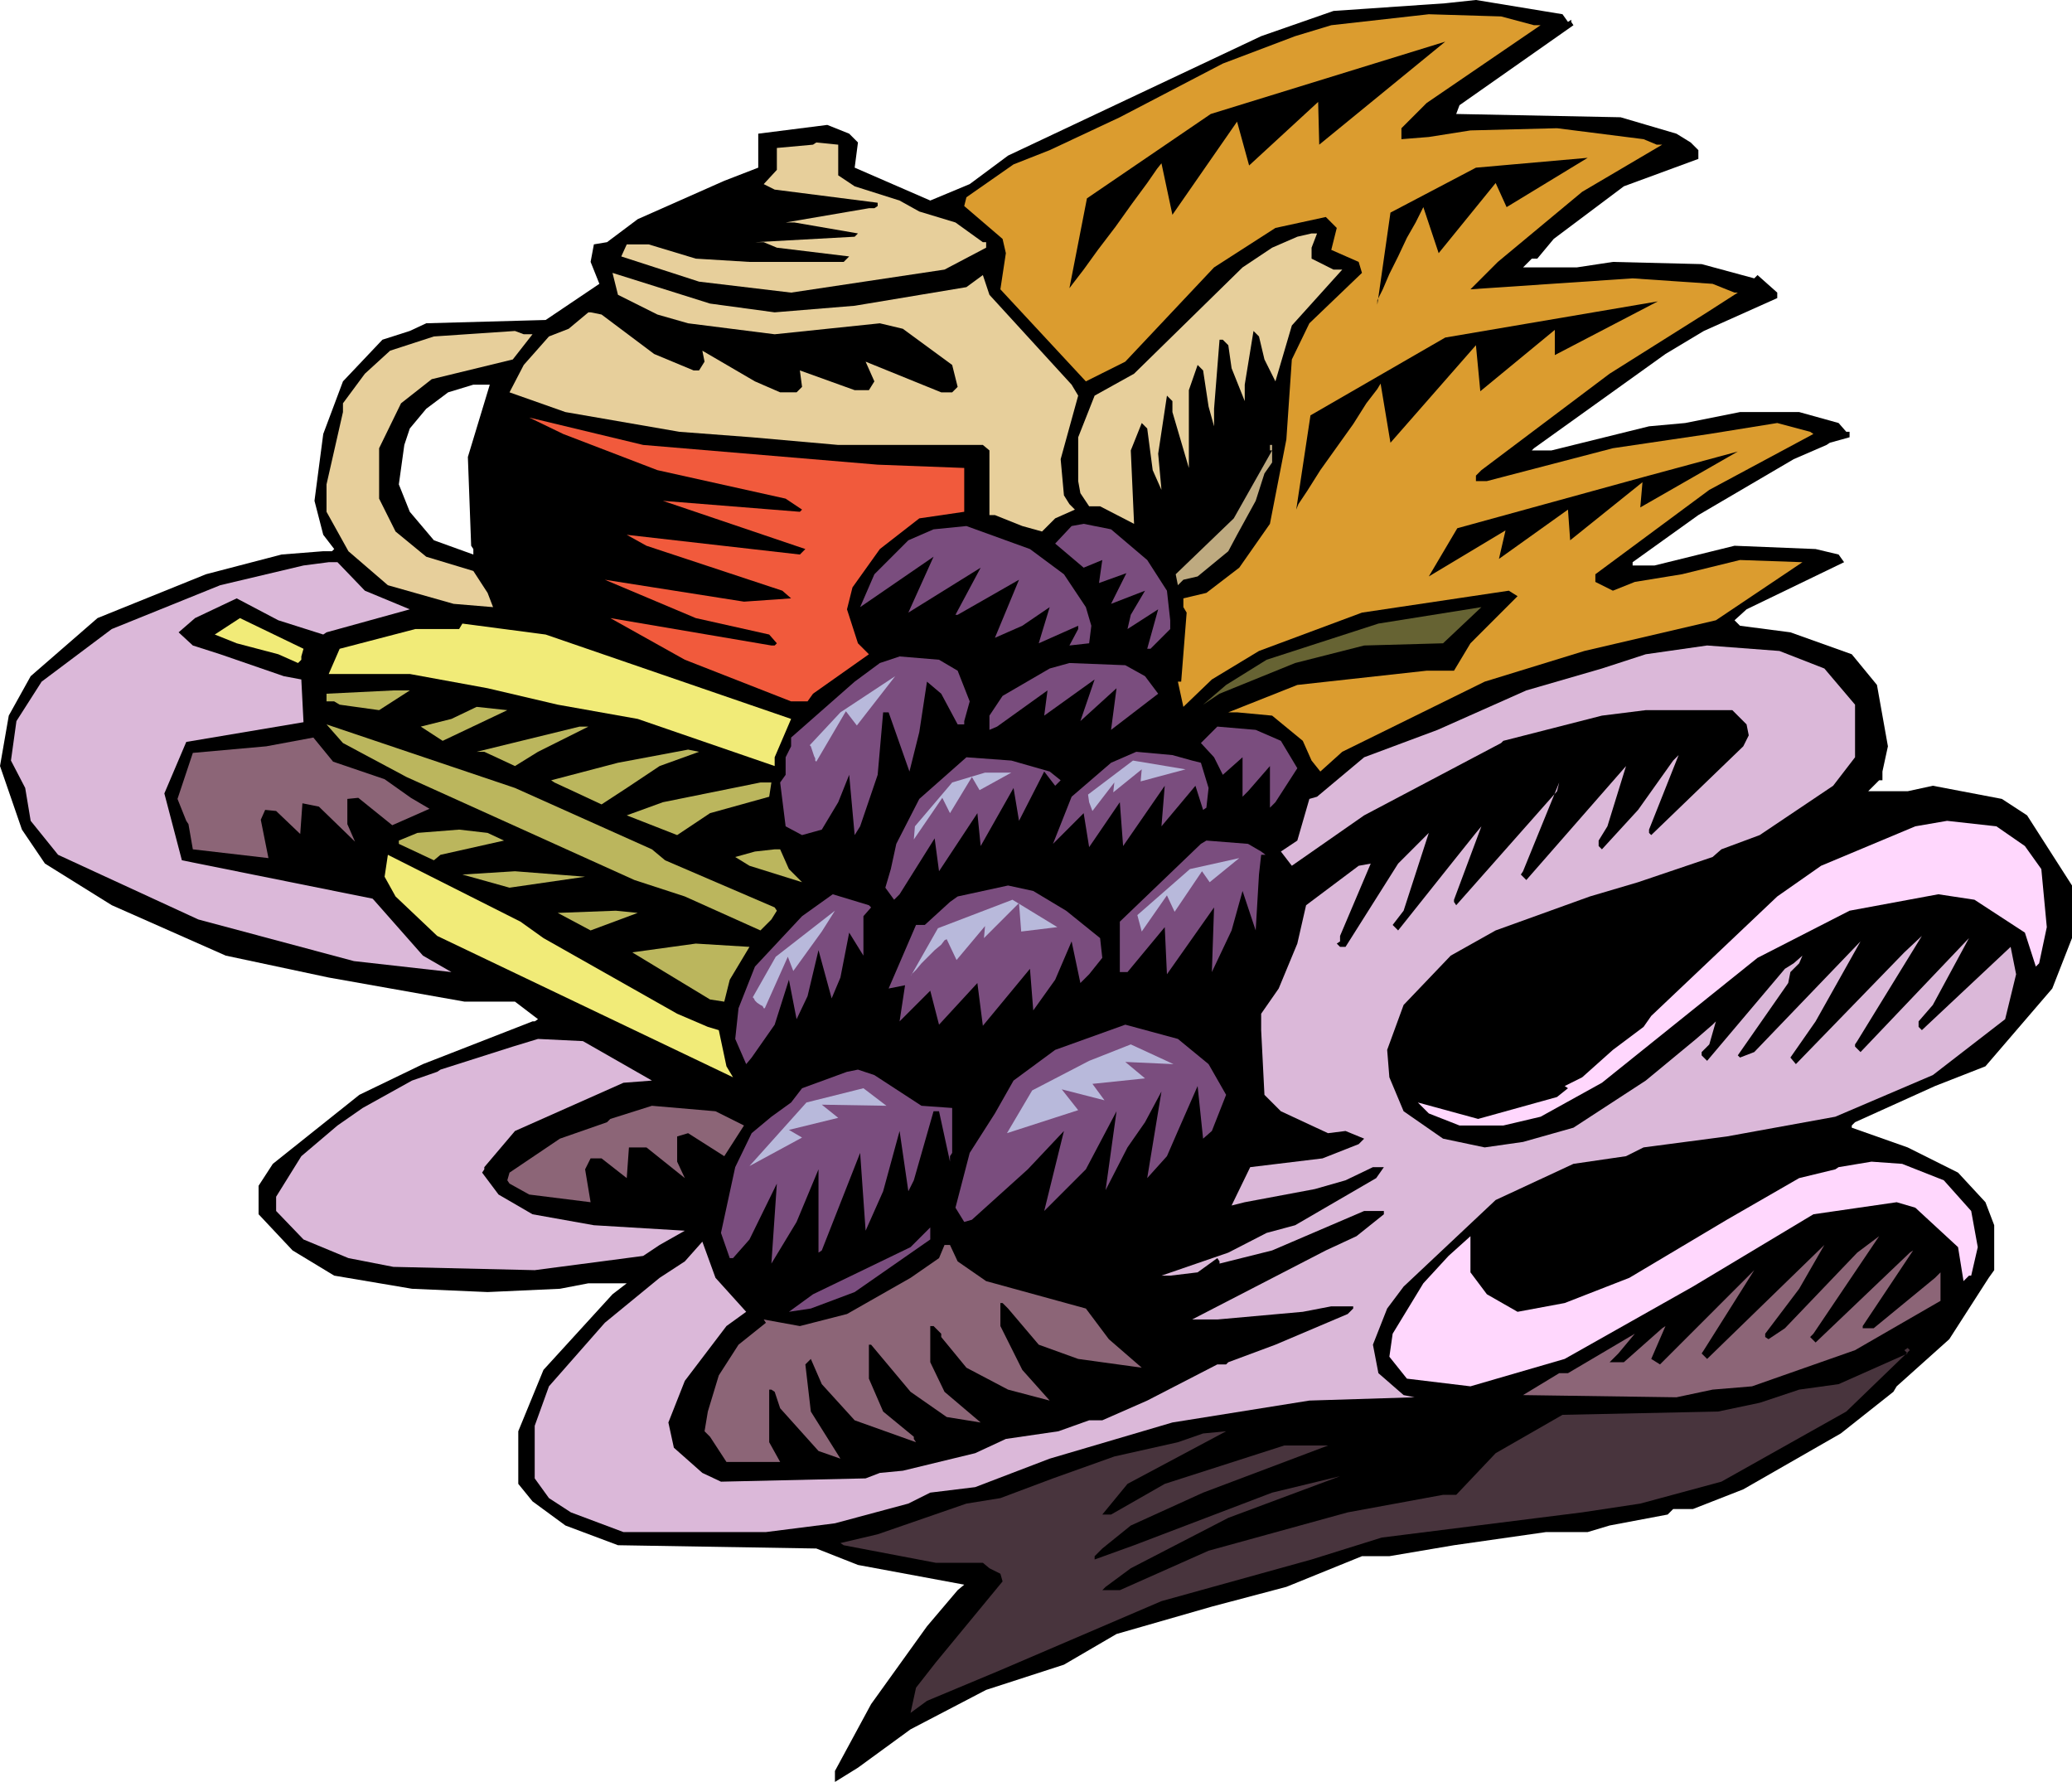 <svg xmlns="http://www.w3.org/2000/svg" width="6.299in" height="5.417in" fill-rule="evenodd" stroke-linecap="round" preserveAspectRatio="none" viewBox="0 0 1891 1626"><style>.pen1{stroke:none}.brush3{fill:#e7cf9b}.brush6{fill:#7a4d7e}.brush7{fill:#dbb8d9}.brush9{fill:#f1eb78}.brush10{fill:#bbb65d}.brush11{fill:#ffd7fd}.brush12{fill:#8c6577}</style><path d="m1431 20 3-2v2l2 3-104 73-3 8 150 3 51 15 13 8 7 7v8l-68 25-64 48-15 18h-5l-8 8h49l33-5 81 2 48 13 3-3 18 16v5l-67 30-35 21-120 86-2 2h18l89-22 33-3 50-10h54l36 10 7 8h3v5l-18 5-3 2-30 13-87 51-60 43v3h20l73-18 74 3 21 5 5 7-89 43-11 10 5 5 46 6 56 20 23 28 10 56-5 23v8h-3l-10 10h36l23-5 63 12 23 15 41 64v48l-18 46-61 71-46 18-73 33-3 3v2l51 18 46 23 25 27 8 21v41l-5 7-36 56-48 43-3 5-48 38-89 51-46 18h-18l-5 5-53 10-20 6h-38l-84 12-59 10h-25l-69 28-68 18-87 25-48 28-71 23-69 36-48 35-21 13v-10l33-61 51-71 28-33 6-5-97-18-38-15-181-3-48-18-30-22-13-16v-48l23-56 63-69 13-10h-35l-26 5-66 3-69-3-71-12-38-23-31-33v-26l13-20 79-63 58-28 100-39h2l3-2-21-16h-46l-124-22-94-20-104-46-61-38-21-31-20-58 8-46 20-36 61-53 99-40 69-18 38-3h8l2-2-10-13-8-31 8-61 18-48 36-38 25-8 15-7 109-3 49-33-8-20 3-16 12-2 28-21 79-35 31-12v-31l63-8 20 8 8 8-3 23 69 30 36-15 35-26 231-109 66-23 102-7 28-3 79 13 5 7zM427 417l3 81 2 3v5l-36-13-22-26-10-25 5-36 5-15 15-18 20-15 23-7h15l-20 66z" class="pen1" style="fill:#000"/><path d="M1400 23h6l-104 71-23 23v10l25-2 38-6 79-2 79 10 12 5h5l-73 43-77 64-25 25 148-10 73 5 20 8h3l-28 18-89 56-117 88-5 5v5h10l115-30 88-13 62-10 30 8 3 2-95 51-104 77v7l16 8 20-8 43-7 53-13 57 2-79 53-120 28-91 28-130 64-20 18-8-10-8-18-28-23-32-3h-8l63-25 118-13h25l15-25 43-43-8-5-134 20-94 35-43 26-26 25-5-23h3l5-63-3-5v-8l21-5 30-23 28-40 15-77 5-73 16-33 48-46-3-10-25-11 5-20-10-10-46 10-56 36-81 86-36 18-78-84 5-33-3-13-35-30 2-8 43-30 33-13 64-30 94-49 66-25 33-10 89-10 66 2 30 8zm-96 503 26-44 171-47 85-23-89 51 2-23-66 53-2-28-63 45 6-26-70 42zm-121-61 13-86 123-71 194-33-94 49v-23l-68 56-4-42-78 89-9-54-3 5-10 13-12 19-15 21-15 21-12 19-8 12-2 5zm74-187 12-84 78-41 102-9-74 45-10-22-52 64-14-42-2 4-5 10-8 14-8 17-8 16-6 14-5 10v4zm-281-15 16-82 113-77 214-66-115 94-1-39-63 58-11-40-59 85-10-47-4 5-9 13-14 19-15 21-16 21-13 18-10 13-3 4z" class="pen1" style="fill:#db9c2f"/><path d="m765 160 15 10 41 13 18 10 33 10 25 18h3v5l-38 20-140 21-84-10-71-23 5-11h20l43 13 49 3h86l5-5-66-8-12-5h-8l91-5 3-3-58-10h-8l76-13h5l3-2v-3l-94-12-10-5 12-13v-20l33-3 3-2 20 2v28zm432 66v10l20 10h8l-46 51-15 51-10-20-5-21-5-5-8 49v15l-12-30-3-21-5-5h-3l-5 63v16l-5-18-5-33-5-5-8 23v71l-15-51v-10l-5-5-8 53 3 33-8-18-5-38-5-5-10 25 3 67-31-16h-10l-8-12-2-11v-40l15-38 36-20 99-97 27-18 23-10 13-3h5l-5 13z" class="pen1 brush3"/><path d="m707 285 73-6 102-17 15-11 6 18 75 82 6 10-16 58 3 33 5 8 5 5-18 8-12 12-18-5-25-10h-5v-59l-6-5H765l-79-7-66-5-104-18-51-18 13-25 23-26 18-7 18-15h2l10 2 48 36 36 15h5l5-8-2-10 48 28 23 10h15l5-5-2-15 50 18h13l5-8-8-18 69 28h10l5-5-5-20-45-33-21-5-96 10-79-10-28-8-36-18-5-20 89 28 59 8z" class="pen1 brush3"/><path d="m486 305-18 23-74 18-28 22-20 41v46l15 30 28 23 43 13 13 20 5 13-36-3-60-17-36-31-20-36v-25l15-66v-8l20-27 23-21 40-13 74-5 8 3h8z" class="pen1 brush3"/><path d="m801 424 79 3v40l-41 6-36 28-25 35-5 20 10 31 10 10-51 36-5 7h-15l-97-38-68-38 147 25h3l2-2-7-8-67-15-83-35 127 20 43-3-8-7-124-41-18-10 158 18 5-5-130-44 125 10 2-2-15-10-117-26-86-33-31-15 104 25 214 18z" class="pen1" style="fill:#f15a3c"/><path d="m1154 432-8 25-17 31-8 15-28 23-13 3-5 5-2-10 53-51 35-62h-2v-5h2v16l-7 10z" class="pen1" style="fill:#beaa80"/><path d="m1047 511 18 28 3 27v8l-18 18h-3l10-36-28 18 3-13 13-22-31 12 14-28-25 9 3-21-17 7-26-22 15-16 11-2 25 5 33 28zm-76 13 20 30 5 17-2 16-18 2 8-15v-3l-36 16 3-10 7-23-25 17-25 11 22-53-56 32h-2l23-43-66 41 23-51-67 46 13-30 31-31 23-10 30-3 58 21 31 23z" class="pen1 brush6"/><path d="m333 539 41 17-76 21-3 2-41-13-38-20-38 18-15 13 13 12 25 8 58 20 16 3 2 39-107 18-20 47 16 61 174 35 1 1 45 51 26 15-89-10-142-38-89-41-39-18-25-31-5-30-13-25 5-36 23-36 64-48 99-40 76-18 23-3h8l25 26z" class="pen1 brush7"/><path d="m1245 589-63 16-69 28-15 10 21-18 37-23 102-33 94-15-35 33-72 2z" class="pen1" style="fill:#666333"/><path d="M275 599v3l-3 3-18-8-38-10-20-8 23-15 58 28-2 7zm447 57-15 35v8l-125-43-73-13-64-15-71-13h-74l10-23 69-18h40l3-5 76 10 224 77z" class="pen1 brush9"/><path d="m1665 610 28 33v48l-20 26-67 45-35 13-8 7-68 23-44 13-86 31-41 23-43 45-15 41 2 25 13 31 36 25 38 8 35-5 46-13 66-43 46-38 15-13 3-3-6 21-7 7v3l5 5 71-84 8-5 8-7-3 7-8 8-2 10-46 66 2 2 13-5 97-101-41 73-23 33 5 6 99-102 16-15-59 96-2 3v2l5 5 99-104-33 61-13 15v5l3 3 81-76 5 25-10 41-66 51-89 38-99 18-76 10-16 8-48 7-71 33-84 79-15 20-13 33 5 26 23 20 10 2-96 3-125 20-112 33-68 26-41 5-20 10-67 18-63 8H569l-48-18-20-13-13-18v-48l13-36 51-58 50-41 23-15 16-18 12 33 28 31-18 13-38 50-15 38 5 23 26 23 17 8 132-3 13-5 21-2 66-16 28-13 48-7 28-10h12l41-18 64-33h8l2-2 43-16 66-28 5-5v-2h-20l-26 5-78 7h-23l122-63 28-13 25-20v-3h-18l-84 36-48 12v-2l-2-3-18 13-25 3h-8l61-21 35-18 26-7 74-43 7-10h-10l-25 12-28 8-64 12-12 3 17-35 66-8 33-13 5-5-17-7-16 2-43-20-15-15-3-59v-15l16-23 17-41 8-35 48-36 11-2-28 66v5l-3 2 3 3h5l48-76 28-28-23 71-10 13 5 5 51-64 20-25 5-6-25 67v2l2 3 92-104 2-8-33 81-2 3 5 5 91-104-17 55-8 13v5l3 3 33-36 32-45 5-5-27 68v3l2 2 84-81 5-10-2-10-13-13h-79l-40 5-90 23-2 2-125 66-66 46-10-13 15-10 11-38 7-2 43-36 67-25 81-36 69-20 40-13 56-8 66 5 41 16z" class="pen1 brush7"/><path d="m874 612 11 28-5 18v3h-6l-15-28-13-11-7 46-9 36-19-54h-5l-5 57-16 47-5 8-5-55-10 25-15 25-18 5-15-8-5-40 5-7v-16l5-10v-8l58-51 23-17 18-6 36 3 17 10zm171 5 12 16-43 33 5-38-33 30 13-38-46 33 3-23-46 33-7 3v-13l12-18 43-25 18-5 51 2 18 10z" class="pen1 brush6"/><path d="m346 648-36-5-5-3h-7v-7l61-3h15l-28 18zm58 28-20-13 28-7 23-11 28 3-59 28zm191 99 12 10 100 43 2 3-5 8-10 10-69-31-46-15-208-94-58-31-15-17 172 58 125 56zm-104-89-21 13-28-13h-7l94-23h8l-46 23z" class="pen1 brush10"/><path d="m1169 676 15 25-20 31-5 5v-38l-20 23-5 5v-36l-18 16-8-16-12-13 15-15 35 3 23 10z" class="pen1 brush6"/><path d="m602 699-30 20-23 15-43-20-3-2 61-16 64-12 10 2-36 13z" class="pen1 brush10"/><path d="m1088 694 8 2 7 23-2 18-3 2-7-22-31 37 3-37-38 55-3-40-28 41-5-31-28 28 17-43 36-31 23-10 33 3 18 5zm-120 18-5 5-10-13-23 45-5-30-30 53-3-30-35 53-4-30-32 51-5 5-8-11 5-17 5-23 21-41 43-38 41 3 35 10 10 8z" class="pen1 brush6"/><path d="m702 727-54 15-30 20-46-18 33-12 89-18h10l-2 13z" class="pen1 brush10"/><path d="m1848 772 15 21 5 53-7 33-3 3-10-31-46-30-33-5-81 15-84 43-142 114-56 31-34 8h-40l-28-11-10-10 55 15 72-20 10-8-3-2 16-8 28-25 28-21 7-10 115-109 40-28 86-36 29-5 45 5 26 18z" class="pen1 brush11"/><path d="m460 767-58 13-6 5-32-15v-3l17-7 38-3 26 3 15 7z" class="pen1 brush10"/><path d="M1155 780h-4l-2 18-3 51-12-36-10 36-18 38 2-59-43 61-2-43-34 41h-7v-46l74-71 5-3 38 3 12 7 4 3z" class="pen1 brush6"/><path d="m720 793 12 12-48-15-13-8 18-5 18-2h5l8 18z" class="pen1 brush10"/><path d="m496 856 122 69 28 12 10 3 7 33 6 10-270-129-38-36-10-18 3-20 121 61 21 15z" class="pen1 brush9"/><path d="m465 810-43-12 48-3 64 5-69 10z" class="pen1 brush10"/><path d="m973 831 31 25 2 18-12 15-8 8-8-38-15 35-20 28-3-38-43 52-5-39-35 38-8-31-28 28 5-33-15 3 25-58h8l23-21 7-5 46-10 23 5 30 18zm-178-3-7 8v36l-13-21-8 41-8 19-12-44-10 42-10 21-7-36-13 41-21 30-5 6-10-23 3-28 15-38 43-46 28-20 33 10 2 2z" class="pen1 brush6"/><path d="m539 849-30-16 53-2 20 2-43 16zm127 45-5 20-13-2-71-43 58-8 49 3-18 30z" class="pen1 brush10"/><path d="m1103 971 16 28-13 33-8 7-5-48-18 41-10 23-18 20 13-79-15 28-16 23-20 39 10-72-28 53-38 38 18-73-33 35-51 46-7 2-8-13 13-50 23-36 17-30 38-28 64-23 48 13 28 23z" class="pen1 brush6"/><path d="m595 986-26 2-99 44-28 33v2l-2 3 15 20 31 18 56 10 83 5-23 13-15 10-99 13-129-3-41-8-41-17-25-26v-13l23-37 33-28 23-16 45-25 23-8 3-2 66-21 23-7 41 2 63 36z" class="pen1 brush7"/><path d="m841 1009 28 2v41l-2 3v5l-10-46h-5l-18 63-5 10-8-55-15 55-16 36-5-71-35 89-3 2v-76l-20 48-23 38 5-73-25 51-15 17h-3l-8-23 13-60 15-31 18-15 18-13 10-13 41-15 10-2 15 5 43 28z" class="pen1 brush6"/><path d="m679 1027-18 28-33-21-10 3v23l7 15-35-28h-16l-2 28-23-18h-10l-5 10 5 30-56-7-18-10-2-3 2-7 46-31 43-15 3-3 38-12 58 5 26 13zM392 738l-34 15-31-25-10 1v23l7 16-33-32-15-3-2 28-22-21-10-1-4 9 7 35-69-8-4-23-2-3-8-20 14-42 67-6 43-8 18 22 47 16 24 17 17 10z" class="pen1 brush12"/><path d="m1774 1077 25 28 6 33-6 26h-2l-5 5-5-31-39-36-17-5-76 11-110 66-117 66-86 25-58-7-16-20 3-21 28-46 23-25 20-18v33l15 20 28 16 43-8 59-23 89-53 66-38 33-8 3-2 30-5 28 2 38 15z" class="pen1 brush11"/><path d="m780 1179-40 15-20 3 22-16 89-43 18-18v11l-69 48z" class="pen1 brush6"/><path d="m1652 1220 5 5 86-82 3-2-46 69v2h10l56-46 5-5v26l-78 45-94 33-36 3-33 7-140-2 33-20h8l61-36-15 18-8 8h13l35-31 3-2-13 30 8 5 86-86-46 73-2 3 5 5 107-104-23 40-31 41v3l3 2 15-10 66-69 20-15-60 89-3 3zm-778-69 26 18 91 25 21 28 30 26-58-8-36-13-28-33-5-5h-2v21l20 40 25 28-38-10-38-20-23-28v-3l-7-7h-3v33l13 27 33 28-31-5-33-23-36-43h-2v31l13 30 28 23v2l2 3-56-20-30-33-10-23-5 5 5 43 27 43-20-7-35-39-5-15-3-2h-2v48l10 18h-49l-15-23-5-5 3-18 10-33 18-28 25-20-2-3 33 6 43-11 58-33 26-18 5-12h5l7 15z" class="pen1 brush12"/><path d="m1571 1352-74 20-53 8-183 23-64 20-137 38-147 63-67 28-15 11 5-23 18-23 61-74-2-7-10-5-6-5h-43l-84-16-3-2 34-8 81-28 31-5 48-18 56-20 58-13 23-8 21-2-90 48-23 28h8l49-28 109-35h40l-114 43-66 30-26 21-7 7v3l36-13 126-48 62-15-102 38-89 46-23 17-3 3h16l81-36 127-35 87-16h12l36-38 61-35 142-3 38-8 36-12 36-5 63-28-3-3 3-2 2 2-58 56-114 64z" class="pen1" style="fill:#48343d"/><path d="m919 1034 23-39 52-27 38-15 39 18-44-2 18 15-48 5 11 15-39-10 15 19-65 21zm-131-41-52 13-52 58 48-26-12-7 45-11-15-12 59 1-21-16zm43-102 25-44 68-26 41 25-33 4-2-26-32 32 1-11-26 31-9-19-2 1-3 4-6 5-6 6-6 6-5 6-4 4-1 2zm207-56 48-42 45-10-27 22-7-10-25 37-7-15-23 33-4-15zm-203-81 34-40 30-9h24l-29 16-7-12-20 33-7-14-26 38 1-12zm-96-74 28-30 50-33-35 45-10-13-27 46-1-1v-2l-1-2-1-3-1-3-1-3-1-1zm-52 230 21-37 54-42-12 19-26 36-5-13-21 47h-1l-1-2-2-1-3-2-2-2-1-2-1-1zm307-178-1-7 41-31 48 8-41 11 1-11-26 21 1-9-20 26-3-8z" class="pen1" style="fill:#b8b9db"/></svg>
